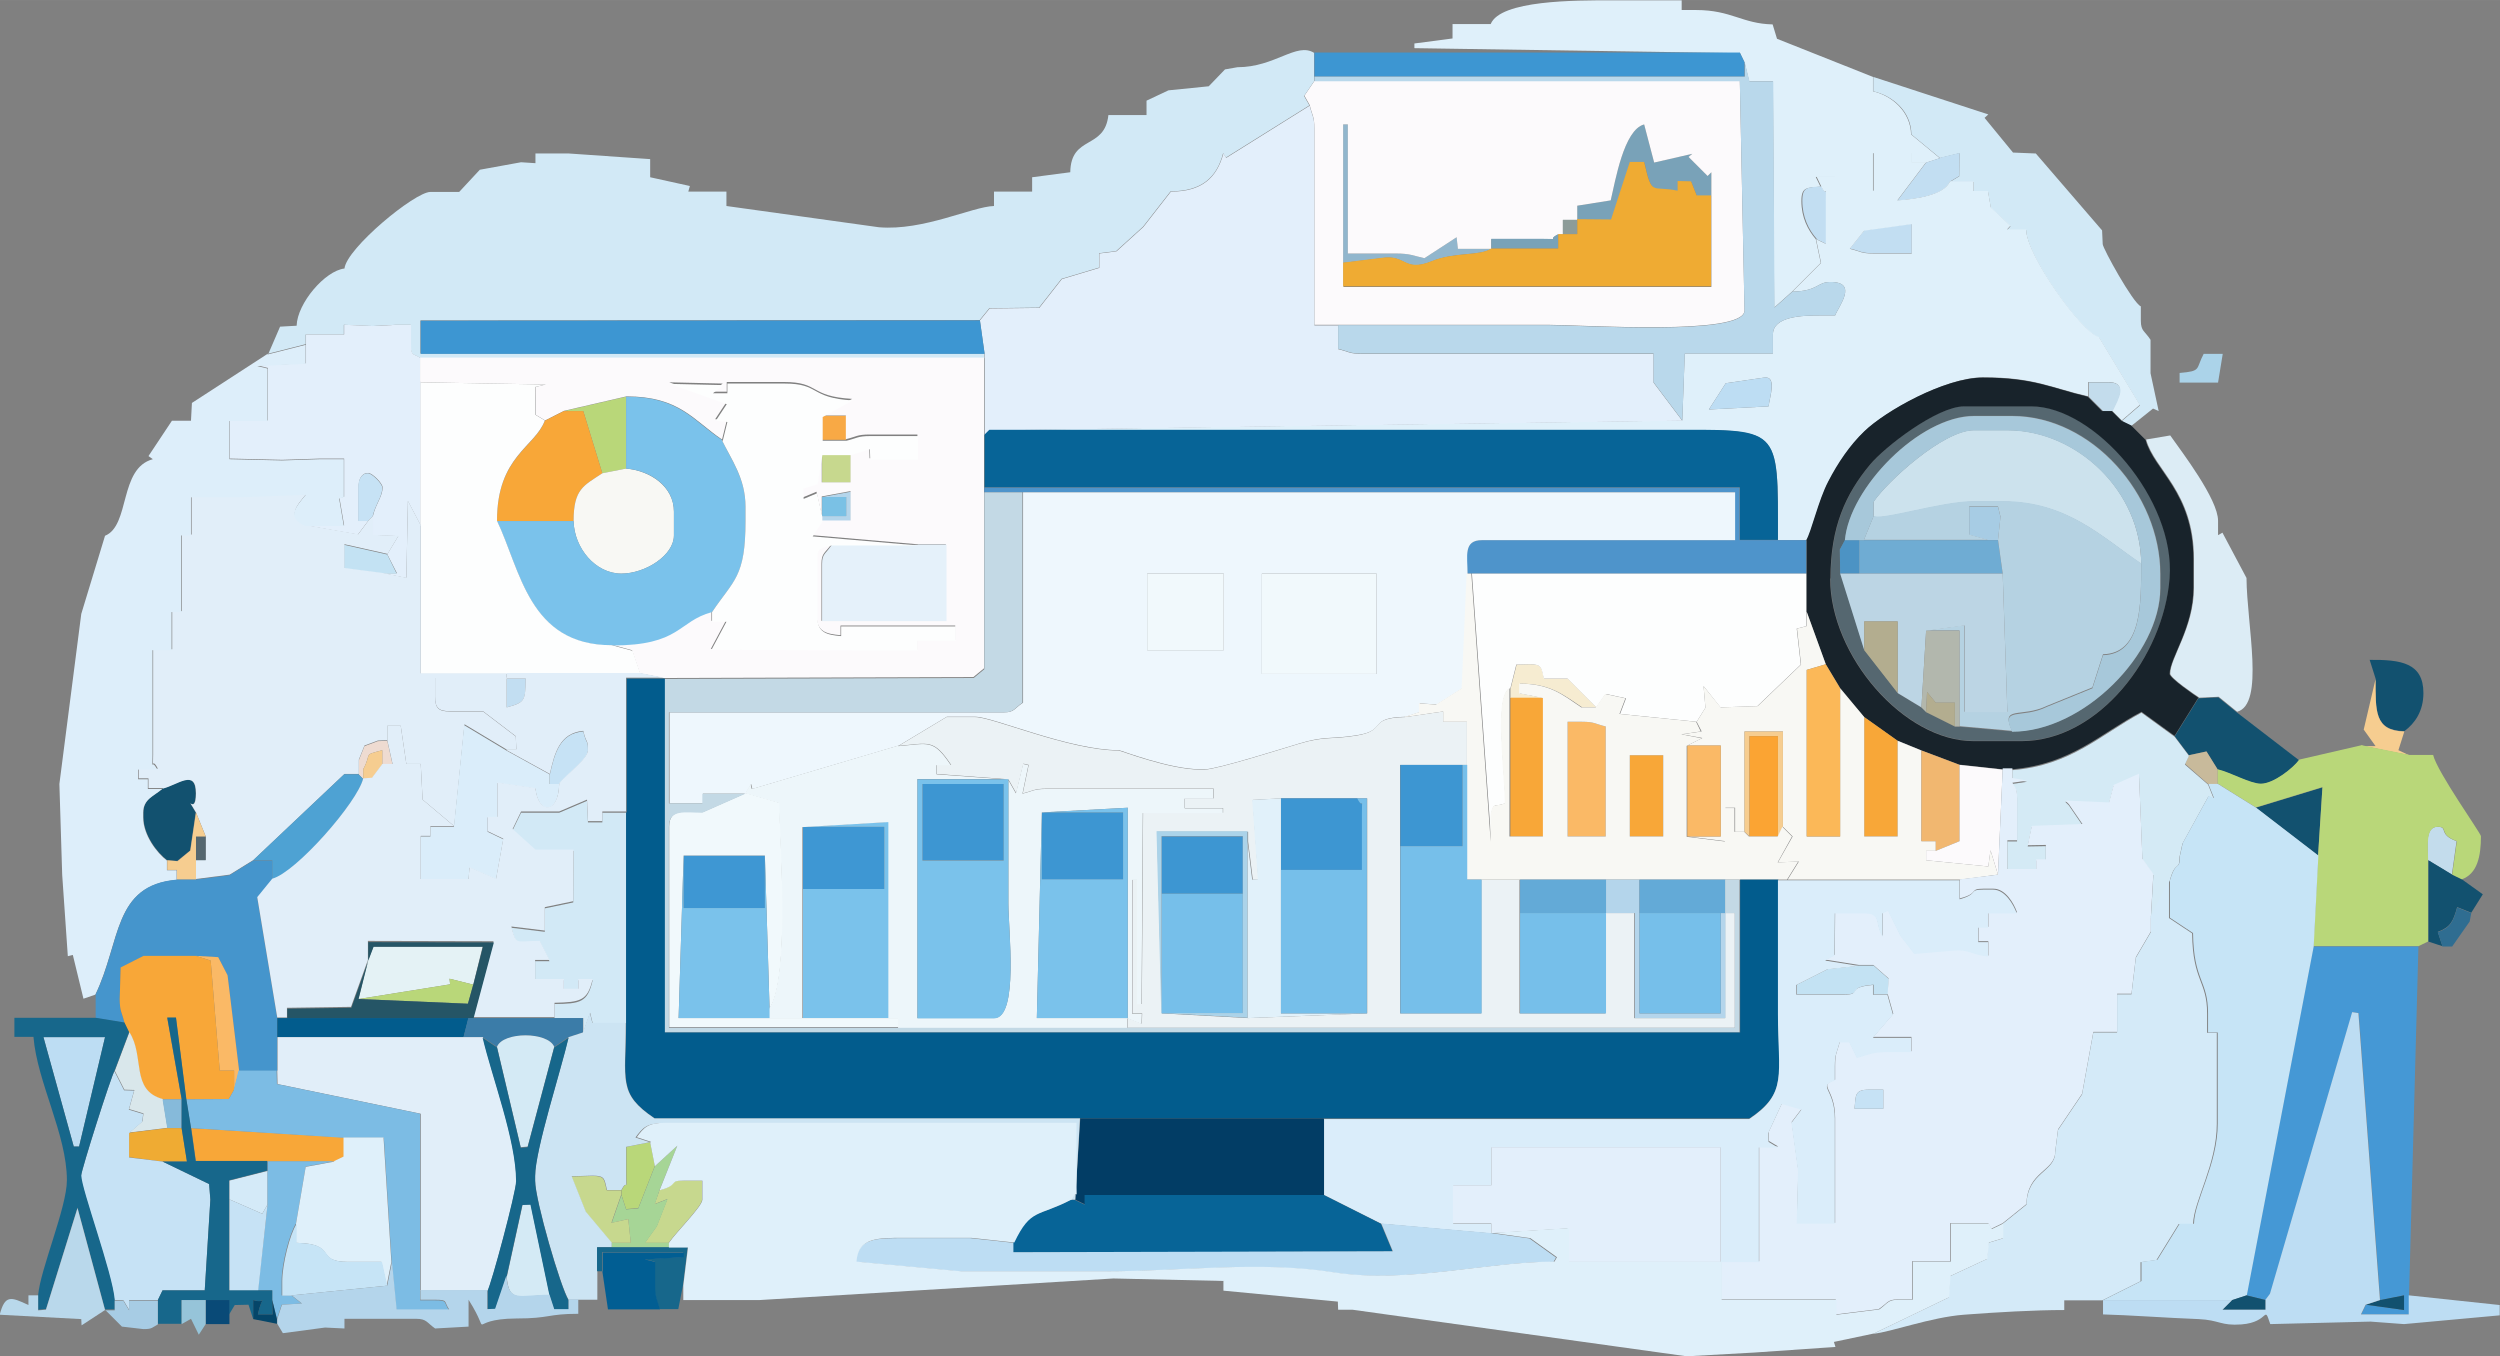 <?xml version="1.0" encoding="UTF-8"?>
<!DOCTYPE svg PUBLIC "-//W3C//DTD SVG 1.1//EN" "http://www.w3.org/Graphics/SVG/1.1/DTD/svg11.dtd">
<!-- Creator: CorelDRAW -->
<svg xmlns="http://www.w3.org/2000/svg" xml:space="preserve" width="47.662mm" height="25.858mm" style="shape-rendering:geometricPrecision; text-rendering:geometricPrecision; image-rendering:optimizeQuality; fill-rule:evenodd; clip-rule:evenodd"
viewBox="0 0 7.998 4.339"
 xmlns:xlink="http://www.w3.org/1999/xlink">
 <rect x="0" y="0" width="7.998" height="4.339" fill="#808080" stroke="none"/>
 <defs>
  <style type="text/css">
   <![CDATA[
    .fil79 {fill:#015E93}
    .fil72 {fill:#023D65}
    .fil66 {fill:#025C8D}
    .fil81 {fill:#054669}
    .fil18 {fill:#076497}
    .fil80 {fill:#094A77}
    .fil38 {fill:#12516F}
    .fil75 {fill:#17678B}
    .fil45 {fill:#18232B}
    .fil65 {fill:#255566}
    .fil61 {fill:#2F6D91}
    .fil67 {fill:#3B7CA8}
    .fil1 {fill:#3D96D2}
    .fil56 {fill:#3E97D3}
    .fil62 {fill:#4595CC}
    .fil76 {fill:#4598D5}
    .fil26 {fill:#4C93C4}
    .fil25 {fill:#4E94CB}
    .fil55 {fill:#4EA2D3}
    .fil15 {fill:#556770}
    .fil59 {fill:#63AAD7}
    .fil29 {fill:#6FACD3}
    .fil58 {fill:#76BFEA}
    .fil5 {fill:#79A2B8}
    .fil22 {fill:#7AC1E5}
    .fil33 {fill:#7AC2EB}
    .fil73 {fill:#7CBCE4}
    .fil71 {fill:#86BADA}
    .fil7 {fill:#8D9C99}
    .fil3 {fill:#91B6CD}
    .fil82 {fill:#96C4D9}
    .fil74 {fill:#A6D596}
    .fil42 {fill:#A7C8DA}
    .fil24 {fill:#A7CCE4}
    .fil11 {fill:#ABD3E9}
    .fil41 {fill:#B2B7AD}
    .fil37 {fill:#B3AD8F}
    .fil20 {fill:#B4D5EB}
    .fil30 {fill:#B5D2E2}
    .fil16 {fill:#B9D779}
    .fil10 {fill:#B9D8EB}
    .fil36 {fill:#BCD5E4}
    .fil12 {fill:#BDDDF3}
    .fil4 {fill:#C2DEF2}
    .fil68 {fill:#C3D9E5}
    .fil13 {fill:#C3DCEC}
    .fil28 {fill:#C3E2F3}
    .fil19 {fill:#C6E2F5}
    .fil78 {fill:#C6E4F6}
    .fil17 {fill:#C7D88E}
    .fil47 {fill:#C8BA9B}
    .fil21 {fill:#CCE2ED}
    .fil77 {fill:#CCE4F3}
    .fil2 {fill:#D2E9F6}
    .fil49 {fill:#D4EAF5}
    .fil69 {fill:#D4EAF8}
    .fil70 {fill:#D9E7EB}
    .fil54 {fill:#DAEDFA}
    .fil31 {fill:#DCECF5}
    .fil60 {fill:#DDEEFA}
    .fil0 {fill:#DFF0FA}
    .fil53 {fill:#E1EEF9}
    .fil57 {fill:#E1F1FA}
    .fil9 {fill:#E3EFFB}
    .fil63 {fill:#E4F2F5}
    .fil32 {fill:#E5F1FA}
    .fil44 {fill:#EBF2F5}
    .fil64 {fill:#EDF6FA}
    .fil46 {fill:#EEDBD1}
    .fil39 {fill:#EEF7FD}
    .fil8 {fill:#EFAB33}
    .fil50 {fill:#F1B770}
    .fil35 {fill:#F1F9FC}
    .fil43 {fill:#F6CD90}
    .fil40 {fill:#F6ECD1}
    .fil23 {fill:#F8A738}
    .fil14 {fill:#F8A945}
    .fil27 {fill:#F8F8F4}
    .fil48 {fill:#FAB966}
    .fil51 {fill:#FBA433}
    .fil52 {fill:#FBB858}
    .fil6 {fill:#FCFAFC}
    .fil34 {fill:#FDFEFE}
   ]]>
  </style>
 </defs>
 <g id="Layer_x0020_1">
  <g id="_146942576">
   <path id="_146955176" class="fil0" d="M5.566 0.168l0.015 0.031 0.015 0.061 0.076 0 0.004 0.724 0.057 -0.051 0.092 -0.092 -0.016 -0.076c-0.025,-0.029 -0.046,-0.069 -0.046,-0.122 0,-0.046 0.018,-0.042 0.061,-0.046l-0.015 -0.031 0.061 0 0 0.046 0.122 0 0 -0.122 0.122 0 0 0.031 0.046 0 0.046 -0.015 -0.092 -0.076c-0.002,-0.074 -0.062,-0.124 -0.122,-0.138l0 -0.046 -0.307 -0.122 -0.014 -0.046c-0.097,-0.002 -0.132,-0.046 -0.245,-0.046l-0.046 0 0 -0.031 -0.229 0c-0.109,0 -0.351,-0.001 -0.382,0.076l-0.122 0 -5.03387e-005 0.046 -0.122 0.016 0 0.015 1.04 0.016z"/>
   <polygon id="_146953688" class="fil1" points="4.205,0.245 5.566,0.245 5.581,0.245 5.581,0.199 5.566,0.168 4.205,0.168 "/>
   <path id="_146954432" class="fil2" d="M6.208 0.505l0.061 -0.015 -0.001 0.074 -0.03 0.018 0.076 0 0 0.031 0.046 0 0.009 0.052 0.063 0.059 -0.011 0.012 0.061 0c0.002,0.085 0.178,0.329 0.233,0.344l0.131 0.217 -0.058 0.05 0.031 0.015 0.069 -0.055 0.018 0.008 -0.026 -0.121 0 -0.107c-0.018,-0.028 -0.031,-0.027 -0.031,-0.061l0 -0.046c-0.025,-0.01 -0.122,-0.186 -0.122,-0.199l-0.002 -0.044 -0.212 -0.246 -0.073 -0.003 -0.091 -0.111 0.012 -0.011 -0.368 -0.12 0 0.046c0.061,0.014 0.121,0.063 0.122,0.138l0.092 0.076z"/>
   <path id="_146954408" class="fil3" d="M4.297 0.841l0.122 -0.015c0.08,-0.014 0.07,0.047 0.162,0.01 0.075,-0.031 0.151,-0.016 0.19,-0.04l-0.107 0 -0.004 -0.037 -0.103 0.067c-0.036,-0.008 -0.045,-0.015 -0.092,-0.015l-0.153 0 0 -0.413 -0.015 0 0 0.443z"/>
   <path id="_146954168" class="fil4" d="M6.208 0.505l-0.046 0.015 -0.092 0.122c0.055,-0.005 0.15,-0.016 0.168,-0.061l0.03 -0.018 0.001 -0.074 -0.061 0.015z"/>
   <path id="_146954024" class="fil5" d="M5.046 0.703l0.109 0.001 0.06 -0.184 0.046 0c0.026,0.113 0.023,0.074 0.107,0.092l0 -0.031 0.043 0.001 0.018 0.045 0.046 0 0 -0.076 -0.012 0.012 -0.061 -0.061 0.012 -0.01 -0.122 0.028 -0.032 -0.122c-0.065,0.017 -0.092,0.18 -0.107,0.243l-0.107 0.017 0 0.046z"/>
   <path id="_146954000" class="fil6" d="M4.297 0.841l0 -0.443 0.015 0 0 0.413 0.153 0c0.047,0 0.056,0.007 0.092,0.015l0.103 -0.067 0.004 0.037 0.107 0 0 -0.031 0.168 0c0.058,0 0.006,0.005 0.046,-0.015l0.015 0 0 -0.046 0.046 0 0 -0.046 0.107 -0.017c0.015,-0.063 0.042,-0.226 0.107,-0.243l0.032 0.122 0.122 -0.028 -0.012 0.01 0.061 0.061 0.012 -0.012 0 0.076 0 0.291 -1.177 0 0 -0.076zm-0.107 -0.505c0.008,0.034 0.015,0.035 0.015,0.076l0 0.627 0.076 0c0.224,0 0.449,0 0.673,0 0.106,0 0.627,0.036 0.627,-0.046l-0.015 -0.734 -1.361 0 -0.032 0.047 0.017 0.03z"/>
   <path id="_146953976" class="fil4" d="M5.811 0.765l0.031 0.015 0 -0.138c0,-0.058 0.005,-0.006 -0.015,-0.046 -0.043,0.004 -0.061,-0 -0.061,0.046 0,0.053 0.021,0.094 0.046,0.122z"/>
   <polygon id="_146953760" class="fil7" points="5,0.749 5.046,0.749 5.046,0.703 5,0.703 "/>
   <path id="_146953952" class="fil4" d="M5.964 0.737l-0.046 0.058c0.034,0.008 0.035,0.015 0.076,0.015l0.122 0 -0 -0.095 -0.152 0.021z"/>
   <path id="_146954048" class="fil5" d="M4.771 0.795l0.214 0 0 -0.046c-0.04,0.02 0.013,0.015 -0.046,0.015l-0.168 0 0 0.031z"/>
   <path id="_146953832" class="fil8" d="M5.046 0.703l0 0.046 -0.046 0 -0.015 0 0 0.046 -0.214 0c-0.039,0.025 -0.115,0.01 -0.19,0.04 -0.091,0.037 -0.081,-0.023 -0.162,-0.01l-0.122 0.015 0 0.076 1.177 0 0 -0.291 -0.046 0 -0.018 -0.045 -0.043 -0.001 0 0.031c-0.084,-0.018 -0.081,0.021 -0.107,-0.092l-0.046 0 -0.06 0.184 -0.109 -0.001z"/>
   <path id="_146953568" class="fil0" d="M5.658 1.3l-0.191 0.01 0.054 -0.084 0.122 -0.018c0.043,-0.007 0.019,0.061 0.015,0.092zm0.458 -0.584l0 0.095 -0.122 0c-0.041,0 -0.042,-0.007 -0.076,-0.015l0.046 -0.058 0.152 -0.021zm-0.29 -0.12c0.02,0.04 0.015,-0.013 0.015,0.046l0 0.138 -0.031 -0.015 0.016 0.076 -0.092 0.092c0.084,-0.002 0.078,-0.031 0.122,-0.031 0.09,0 0.026,0.078 0.015,0.107l-0.046 0c-0.06,0 -0.153,0.003 -0.153,0.061l0 0.061 -0.282 -0 -0.008 0.214 -2.217 0.031c0.479,0 0.958,0 1.437,0 0.24,0 0.479,0 0.719,0 0.379,0 0.367,-0.02 0.367,0.352l0.092 0c0.017,-0.027 0.039,-0.128 0.071,-0.189 0.032,-0.06 0.07,-0.116 0.115,-0.16 0.067,-0.064 0.257,-0.172 0.379,-0.172 0.164,0 0.218,0.034 0.336,0.061l0 -0.046 0.061 0c0.067,0 0.034,0.052 0.015,0.092l0.031 0.031 0.058 -0.05 -0.131 -0.217c-0.055,-0.015 -0.231,-0.26 -0.233,-0.344l-0.061 0 0.011 -0.012 -0.063 -0.059 -0.009 -0.052 -0.046 0 0 -0.031 -0.076 0c-0.018,0.045 -0.113,0.057 -0.168,0.061l0.092 -0.122 -0.046 0 0 -0.031 -0.122 0 0 0.122 -0.122 0 0 -0.046 -0.061 0 0.015 0.031z"/>
   <path id="_146953520" class="fil2" d="M0.856 1.132l0.122 -0.031 0 -0.031 0.122 0 0 -0.031 0.092 0.004 0.076 -0.004 0.046 0 0 0.061c0,0.043 0.007,0.028 0.031,0.046l1.804 0 0 -0.015 -1.804 0 -1.67796e-005 -0.106 1.789 -0.001 0.031 -0.038 0.159 -0.002 0.072 -0.092 0.12 -0.036 0 -0.046 0.055 -0.007 0.086 -0.078 0.088 -0.113c0.1,0 0.148,-0.045 0.168,-0.122l0.009 0.014 0.267 -0.167 -0.017 -0.03 0.032 -0.047 0 -0.015 0 -0.076c-0.056,-0.035 -0.125,0.046 -0.245,0.046l-0.04 0.007 -0.052 0.054 -0.129 0.013 -0.07 0.033 0 0.046 -0.122 0c-0.012,0.112 -0.12,0.063 -0.122,0.183l-0.122 0.016 0 0.046 -0.122 0 0 0.046c-0.07,0.002 -0.225,0.08 -0.368,0.068l-0.488 -0.068 0 -0.046 -0.122 0 0.005 -0.018 -0.127 -0.028 -0 -0.058 -0.26 -0.018 -0.107 0 0 0.031 -0.046 -0.003 -0.132 0.024 -0.066 0.071 -0.092 0c-0.05,0 -0.268,0.18 -0.275,0.245 -0.062,0.007 -0.151,0.111 -0.153,0.183l-0.053 0.003 -0.038 0.088z"/>
   <path id="_146953064" class="fil9" d="M3.135 1.025l0.015 0.107 0 0.015 0 0.245 0.015 -0.015 2.217 -0.031 -0.092 -0.122 0 -0.092 -0.933 0c-0.041,0 -0.042,-0.007 -0.076,-0.015l0 -0.076 -0.076 0 0 -0.627c0,-0.041 -0.007,-0.042 -0.015,-0.076l-0.267 0.167 -0.009 -0.014c-0.021,0.077 -0.068,0.122 -0.168,0.122l-0.088 0.113 -0.086 0.078 -0.055 0.007 0 0.046 -0.12 0.036 -0.072 0.092 -0.159 0.002 -0.031 0.038z"/>
   <polygon id="_146953352" class="fil1" points="3.15,1.132 3.135,1.025 1.346,1.026 1.346,1.132 "/>
   <path id="_146953304" class="fil10" d="M4.205 0.245l0 0.015 1.361 0 0.015 0.734c0,0.082 -0.521,0.046 -0.627,0.046 -0.224,0 -0.449,0 -0.673,0l0 0.076c0.034,0.008 0.035,0.015 0.076,0.015l0.933 0 0 0.092 0.092 0.122 0.008 -0.214 0.282 0 0 -0.061c0,-0.058 0.093,-0.061 0.153,-0.061l0.046 0c0.011,-0.029 0.075,-0.107 -0.015,-0.107 -0.044,0 -0.038,0.029 -0.122,0.031l-0.057 0.051 -0.004 -0.724 -0.076 0 -0.015 -0.061 0 0.046 -0.015 0 -1.361 0z"/>
   <path id="_146953256" class="fil11" d="M6.973 1.193l0 0.031 0.123 0 0.015 -0.092 -0.061 0c-0.026,0.049 -0.006,0.055 -0.076,0.061z"/>
   <path id="_146953424" class="fil12" d="M5.658 1.3c0.004,-0.031 0.027,-0.099 -0.015,-0.092l-0.122 0.018 -0.054 0.084 0.191 -0.01z"/>
   <path id="_146953496" class="fil13" d="M6.682 1.269l0.046 0.046 0.031 0c0.019,-0.039 0.051,-0.092 -0.015,-0.092l-0.061 0 0 0.046z"/>
   <polygon id="_146953232" class="fil14" points="2.707,1.407 2.707,1.33 2.63,1.33 2.63,1.407 "/>
   <path id="_146953208" class="fil15" d="M5.887 1.835l-0.001 -0.077 0.017 -0.03c0.014,-0.168 0.239,-0.398 0.413,-0.398l0.122 0c0.255,0 0.474,0.251 0.474,0.505l0 0.046c0,0.209 -0.245,0.459 -0.474,0.459l-0.168 -0.015 -0.015 0 -0.092 -0.046 -0.015 -0.015 -0.076 -0.046 -0.107 -0.138 -0.076 -0.245zm-0.031 0.015c0,0.246 0.235,0.52 0.459,0.52l0.153 0c0.246,0 0.454,-0.271 0.474,-0.522 0.019,-0.25 -0.24,-0.549 -0.443,-0.549l-0.214 0c-0.088,0 -0.255,0.13 -0.302,0.187 -0.077,0.093 -0.126,0.199 -0.126,0.363z"/>
   <polygon id="_146952872" class="fil16" points="1.804,1.315 1.866,1.315 1.927,1.514 2.003,1.499 2.003,1.269 "/>
   <path id="_146952176" class="fil9" d="M0.979 1.101l0 0.061 -0.155 0.007 0.033 0.008 0 0.168 -0.122 0 0 0.122 0.168 0.004 0.122 -0.004 0.076 0 0 0.122 -0.015 0.004 0.015 0.088 -0.122 0 0.166 0.029 0.033 -0.044 -0.031 0 0 -0.107c0,-0.025 0.009,-0.046 0.031,-0.046 0.013,0 0.046,0.033 0.046,0.046 0,0.03 -0.021,0.05 -0.031,0.092l0 0.061 0.081 0.003 -0.035 0.058 0.031 0.061 -0.046 0 0.076 0.015 0.005 -0.246 0.041 0.078 0 -0.459 0 -0.076c-0.024,-0.018 -0.031,-0.003 -0.031,-0.046l0 -0.061 -0.046 0 -0.076 0.004 -0.092 -0.004 0 0.031 -0.122 0 0 0.031z"/>
   <polygon id="_146952560" class="fil17" points="2.722,1.453 2.63,1.453 2.63,1.544 2.722,1.544 "/>
   <path id="_146952896" class="fil18" d="M3.15 1.391l0 0.168 2.416 0 0 0.168 0.122 0c0,-0.372 0.012,-0.352 -0.367,-0.352 -0.24,0 -0.479,0 -0.719,0 -0.479,0 -0.958,0 -1.437,0l-0.015 0.015z"/>
   <path id="_146952536" class="fil19" d="M1.177 1.667l0.015 -0.015c0.01,-0.042 0.031,-0.062 0.031,-0.092 0,-0.013 -0.033,-0.046 -0.046,-0.046 -0.021,0 -0.031,0.021 -0.031,0.046l0 0.107 0.031 0z"/>
   <polygon id="_146952224" class="fil20" points="2.63,1.651 2.63,1.667 2.722,1.667 2.722,1.573 2.63,1.59 2.707,1.59 2.707,1.651 "/>
   <path id="_146952632" class="fil6" d="M1.346 1.223l0.4 0.007 -0.033 0.008 0.001 0.089 0.03 0.018 0.061 -0.031 0.199 -0.046c0.17,0 0.214,0.076 0.306,0.138l0.015 -0.061 -0.037 -0.004 0.035 -0.053 -0.182 -0.065 0.171 0.004 -0.033 0.026 0.046 0 0 -0.031 0.183 0c0.116,0 0.079,0.046 0.218,0.054l-0.096 0.053 0.076 0 0 0.076c0.034,-0.008 0.035,-0.015 0.076,-0.015l0.153 0 0 0.076 -0.153 0 -0.001 -0.034 -0.06 0.019 0 0.092 -0.092 0 0 -0.092 -0.015 0.093 -0.046 0.014 0.001 0.033 0.043 -0.018 0.017 0.076 0 -0.061 0.092 -0.017 0 0.094 -0.092 0 -0.031 0.047 0.336 0.029 0.092 0 0 0.245 -0.398 0 0 -0.183c0,-0.034 0.012,-0.034 0.031,-0.061 -0.034,0.009 -0.046,0.004 -0.046,0.046l0 0.183c0,0.05 0.031,0.057 0.076,0.061l0 -0.031 0.367 0 0 0.046 -0.122 0 0 0.031 -0.66 -0.002 0.048 -0.09 -0.046 0 0 -0.031c-0.111,0.03 -0.099,0.107 -0.321,0.107l0.067 0.018 0.025 0.074 0.076 0.015 0.991 -0.003 0.034 -0.028 0 -0.566 0 -0.015 0 -0.168 0 -0.245 -1.804 0 0 0.076z"/>
   <path id="_146952440" class="fil21" d="M5.994 1.651c0.016,0.019 0.215,-0.046 0.321,-0.046l0.092 0c0.207,0 0.319,0.115 0.443,0.199 0,-0.232 -0.204,-0.428 -0.428,-0.428l-0.107 0c-0.098,0 -0.278,0.165 -0.321,0.229l0 0.046z"/>
   <polygon id="_146952752" class="fil22" points="2.63,1.651 2.707,1.651 2.707,1.59 2.63,1.59 "/>
   <path id="_146952488" class="fil23" d="M1.743 1.346c-0.031,0.085 -0.153,0.114 -0.153,0.321l0.245 0c0,-0.103 0.032,-0.113 0.092,-0.153l-0.061 -0.199 -0.062 0 -0.061 0.031z"/>
   <polygon id="_146952464" class="fil24" points="6.361,1.728 6.392,1.728 6.4,1.654 6.392,1.621 6.3,1.621 6.3,1.711 "/>
   <path id="_146951480" class="fil25" d="M3.272 1.575l2.278 0 0 0.153 -0.81 0c-0.059,0 -0.046,0.051 -0.046,0.107l0.015 0 1.07 0 0 -0.107 -0.092 0 -0.122 0 0 -0.168 -2.416 0 0 0.015 0.122 0z"/>
   <polygon id="_146952104" class="fil26" points="5.887,1.835 5.948,1.835 5.948,1.728 5.902,1.728 5.886,1.758 "/>
   <path id="_146951768" class="fil27" d="M1.927 1.514c-0.06,0.04 -0.092,0.05 -0.092,0.153 0.002,0.086 0.069,0.168 0.153,0.168 0.076,0 0.168,-0.058 0.168,-0.122l0 -0.076c0,-0.081 -0.076,-0.131 -0.153,-0.138l-0.076 0.015z"/>
   <polygon id="_146951456" class="fil28" points="1.223,1.835 1.269,1.835 1.239,1.774 1.101,1.743 1.101,1.819 "/>
   <polygon id="_146952056" class="fil29" points="5.948,1.835 6.407,1.835 6.392,1.728 6.361,1.728 5.964,1.728 5.948,1.728 "/>
   <path id="_146951624" class="fil30" d="M5.994 1.651l-0.031 0.076 0.398 0 -0.061 -0.017 -0 -0.09 0.092 0 0.008 0.033 -0.008 0.074 0.015 0.107 0.015 0.443 -0.138 0 -8.38978e-005 -0.277 -0.122 0.017 0.107 0 0 0.306 0.168 0.015c-0.038,-0.083 0.029,-0.04 0.112,-0.08l0.145 -0.059 0.034 -0.106c0.125,-0.003 0.122,-0.163 0.122,-0.291 -0.124,-0.083 -0.236,-0.199 -0.443,-0.199l-0.092 0c-0.106,0 -0.305,0.065 -0.321,0.046z"/>
   <path id="_146951408" class="fil31" d="M7.034 2.232l0.064 -0.003 0.059 0.048c0.089,-0.024 0.031,-0.277 0.03,-0.428l-0.077 -0.145 -0.014 0.008 0 -0.046c0,-0.069 -0.115,-0.219 -0.153,-0.273l-0.077 0.013c0.026,0.097 0.153,0.167 0.153,0.382l0 0.092c0,0.128 -0.076,0.224 -0.076,0.275 0,0.014 0.078,0.067 0.092,0.076z"/>
   <path id="_146952008" class="fil32" d="M2.936 1.743l-0.275 0c-0.018,0.028 -0.031,0.027 -0.031,0.061l0 0.183 0.398 0 0 -0.245 -0.092 0z"/>
   <path id="_146952080" class="fil33" d="M2.003 1.499c0.077,0.006 0.153,0.056 0.153,0.138l0 0.076c0,0.064 -0.092,0.122 -0.168,0.122 -0.083,0 -0.151,-0.082 -0.153,-0.168l-0.245 0c0.076,0.159 0.102,0.398 0.367,0.398 0.222,0 0.21,-0.077 0.321,-0.107 0.069,-0.103 0.107,-0.11 0.107,-0.291l0 -0.046c0,-0.091 -0.046,-0.15 -0.076,-0.214 -0.092,-0.061 -0.135,-0.138 -0.306,-0.138l0 0.229z"/>
   <path id="_146951960" class="fil34" d="M2.309 1.407c0.031,0.064 0.076,0.123 0.076,0.214l0 0.046c0,0.18 -0.038,0.188 -0.107,0.291l0 0.031 0.046 0 -0.048 0.09 0.66 0.002 0 -0.031 0.122 0 0 -0.046 -0.367 0 0 0.031c-0.046,-0.004 -0.076,-0.011 -0.076,-0.061l0 -0.183c0,-0.042 0.012,-0.037 0.046,-0.046l0.275 0 -0.336 -0.029 0.031 -0.047 0 -0.015 -0.017 -0.076 -0.043 0.018 -0.001 -0.033 0.046 -0.014 0.015 -0.093 0.092 0 0.06 -0.019 0.001 0.034 0.153 0 0 -0.076 -0.153 0c-0.041,0 -0.042,0.007 -0.076,0.015l-0.076 0 0 -0.076 0.096 -0.053c-0.139,-0.008 -0.103,-0.054 -0.218,-0.054l-0.183 0 0 0.031 -0.046 0 0.033 -0.026 -0.171 -0.004 0.182 0.065 -0.035 0.053 0.037 0.004 -0.015 0.061z"/>
   <polygon id="_146951840" class="fil35" points="3.67,2.08 3.915,2.08 3.915,1.835 3.67,1.835 "/>
   <polygon id="_146950736" class="fil36" points="5.964,2.08 5.964,1.988 6.071,1.988 6.071,2.217 6.147,2.263 6.162,2.018 6.285,2.001 6.285,2.278 6.422,2.278 6.407,1.835 5.948,1.835 5.887,1.835 "/>
   <polygon id="_146951072" class="fil37" points="5.964,2.08 6.071,2.217 6.071,1.988 5.964,1.988 "/>
   <path id="_146951240" class="fil34" d="M1.346 1.682l0 0.474 0.275 0 0.428 0 -0.025 -0.074 -0.067 -0.018c-0.265,0 -0.291,-0.239 -0.367,-0.398 0,-0.207 0.122,-0.236 0.153,-0.321l-0.03 -0.018 -0.001 -0.089 0.033 -0.008 -0.4 -0.007 0 0.459z"/>
   <polygon id="_146951144" class="fil35" points="4.037,2.156 4.404,2.156 4.404,1.835 4.037,1.835 "/>
   <path id="_146950856" class="fil38" d="M7.6 2.171c0,0.103 -0.004,0.166 0.092,0.168 0.034,-0.025 0.061,-0.064 0.061,-0.122 0,-0.097 -0.073,-0.107 -0.172,-0.106l0.019 0.06z"/>
   <path id="_146951312" class="fil39" d="M4.037 1.835l0.367 0 0 0.321 -0.367 0 0 -0.321zm-0.367 0l0.245 0 0 0.245 -0.245 0 0 -0.245zm-1.284 0.703l0.017 -0.03 0.004 0.016 0.469 -0.139 0.153 -0.092 0.092 0c0.055,0 0.301,0.107 0.459,0.107 0.005,0 0.162,0.061 0.26,0.061l0.015 0c0.038,0 0.25,-0.067 0.3,-0.082 0.085,-0.026 0.101,-0.013 0.187,-0.027 0.099,-0.016 0.031,-0.056 0.155,-0.059l0.046 -0.015 -0.001 -0.028 0.055 0.004 0.082 -0.052 0.016 -0.367c0,-0.056 -0.014,-0.107 0.046,-0.107l0.81 0 0 -0.153 -2.278 0 0 0.673c-0.028,0.018 -0.027,0.031 -0.061,0.031l-1.07 0 0 0.291 0.107 0 0 -0.031 0.138 0z"/>
   <path id="_146950616" class="fil40" d="M4.832 2.202l0 0.031 0.107 0 -0.076 -0.015 0 -0.031c0.098,0 0.138,0.036 0.199,0.076l0.046 0 -0.092 -0.092 -0.076 0c-0.009,-0.034 -0.004,-0.046 -0.046,-0.046l-0.042 0.001 -0.019 0.076z"/>
   <polygon id="_146951360" class="fil41" points="6.147,2.263 6.162,2.278 6.165,2.214 6.193,2.248 6.254,2.248 6.254,2.324 6.269,2.324 6.269,2.018 6.162,2.018 "/>
   <path id="_146951264" class="fil42" d="M5.902 1.728l0.046 0 0.015 0 0.031 -0.076 0 -0.046c0.043,-0.065 0.223,-0.229 0.321,-0.229l0.107 0c0.224,0 0.428,0.197 0.428,0.428 0,0.128 0.002,0.288 -0.122,0.291l-0.034 0.106 -0.145 0.059c-0.082,0.041 -0.15,-0.003 -0.112,0.08 0.229,0 0.474,-0.25 0.474,-0.459l0 -0.046c0,-0.254 -0.219,-0.505 -0.474,-0.505l-0.122 0c-0.174,0 -0.399,0.23 -0.413,0.398z"/>
   <path id="_146950976" class="fil4" d="M1.621 2.171l0 0.092c0.059,-0.016 0.06,-0.021 0.061,-0.092l-0.061 0z"/>
   <path id="_146949848" class="fil34" d="M4.832 2.202l0.019 -0.076 0.042 -0.001c0.042,0 0.037,0.012 0.046,0.046l0.076 0 0.092 0.092 0.03 -0.043 0.065 0.014 -0.019 0.05 0.245 0.025 0.028 -0.045 -0.006 -0.069 0.054 0.068 0.118 -0.004 0.139 -0.133 -0.013 -0.115 0.031 -0.008 0 -0.046 0 -0.122 -1.07 0 0.062 0.858 -0.001 -0.078c0.005,-0.056 0.017,-0.03 0.046,-0.046 0,-0.095 -0.036,-0.346 0.015,-0.367z"/>
   <polygon id="_146950544" class="fil37" points="6.162,2.278 6.254,2.324 6.254,2.248 6.193,2.248 6.165,2.214 "/>
   <path id="_146950184" class="fil43" d="M7.554 2.385l0.153 0.031 -0.034 -0.016 0.019 -0.06c-0.096,-0.002 -0.092,-0.065 -0.092,-0.168l-0.038 0.162 0.038 0.053 -0.046 0z"/>
   <path id="_146950064" class="fil44" d="M4.098 2.554l0.245 0 0.031 0 0 0.688 -0.382 0.015 -0.275 -0.015 -0.015 -0.581 0.291 0 0 0.031 0.015 0.122 0.018 -0 -0.018 -0.255 0.092 -0.005zm0.398 -0.26c-0.124,0.003 -0.056,0.042 -0.155,0.059 -0.086,0.014 -0.102,0.001 -0.187,0.027 -0.05,0.015 -0.262,0.082 -0.3,0.082l-0.015 0c-0.098,0 -0.255,-0.061 -0.26,-0.061 -0.158,0 -0.403,-0.107 -0.459,-0.107l-0.092 0 -0.153 0.092c0.097,-0.008 0.111,-0.024 0.168,0.061l-0.046 0 1.67796e-005 0.029 0.229 0.017 0.025 0.044 0.023 -0.094 0.017 0.004 -0.019 0.091c0.034,-0.008 0.035,-0.015 0.076,-0.015l0.535 0 0 0.031 -0.092 0 0 0.031 0.122 0 0 0.015 -0.256 -0 -0.004 0.612 -0.015 0 0 -0.398 -0.015 0 0 0.428 0.031 0 -0.001 0.033 -0.045 -0.018 0 0.031 1.942 0 0 -0.367 -0.031 0 0 0.336 -0.291 0 0 -0.336 -0.092 0 0 0.321 -0.275 0 0 -0.321 0 -0.107 -0.122 0 0 0.428 -0.26 0 0 -0.535 0 -0.26 0.199 0 0.015 0 0 -0.138 -0.076 0 -0 -0.033 -0.122 0.018z"/>
   <path id="_146950208" class="fil38" d="M6.957 2.355l0.046 0.061 0.056 -0.012 0.036 0.058c0.041,0.01 0.103,0.046 0.138,0.046 0.041,0 0.104,-0.051 0.122,-0.076l-0.199 -0.153 -0.059 -0.048 -0.064 0.003 -0.076 0.122z"/>
   <path id="_146950352" class="fil45" d="M5.856 1.85c0,-0.165 0.049,-0.27 0.126,-0.363 0.047,-0.057 0.215,-0.187 0.302,-0.187l0.214 0c0.203,0 0.462,0.299 0.443,0.549 -0.019,0.251 -0.227,0.522 -0.474,0.522l-0.153 0c-0.224,0 -0.459,-0.274 -0.459,-0.52zm-0.076 -0.122l0 0.107 0 0.122 0.061 0.168 0.046 0.076 0.076 0.092 0.107 0.076 0.076 0.031 0.122 0.046 0.138 0.015 0.031 0c0.189,-0.016 0.283,-0.115 0.414,-0.184l0.106 0.077 0.076 -0.122c-0.014,-0.009 -0.092,-0.063 -0.092,-0.076 0,-0.051 0.076,-0.147 0.076,-0.275l0 -0.092c0,-0.215 -0.127,-0.285 -0.153,-0.382l-0.046 -0.046 -0.031 -0.015 -0.031 -0.031 -0.031 0 -0.046 -0.046c-0.118,-0.028 -0.172,-0.061 -0.336,-0.061 -0.122,0 -0.312,0.107 -0.379,0.172 -0.046,0.044 -0.084,0.1 -0.115,0.16 -0.032,0.061 -0.054,0.161 -0.071,0.189z"/>
   <path id="_146950400" class="fil19" d="M1.758 2.477l0 0.031 0.031 0c0.02,-0.027 0.092,-0.078 0.092,-0.107 0,-0.035 -0.005,-0.018 -0.015,-0.061 -0.076,0.006 -0.092,0.072 -0.107,0.138z"/>
   <path id="_146950496" class="fil46" d="M1.147 2.477l0.015 0.015 0 -0.031c0.029,-0.054 -0.003,-0.044 0.061,-0.061l0 0.046 0.033 -0 -0.017 -0.076 -0.03 0.001 -0.043 0.016 -0.018 0.045 0 0.046z"/>
   <path id="_146949920" class="fil43" d="M1.162 2.492l0.028 -0.002 0.033 -0.044 0 -0.046c-0.064,0.017 -0.032,0.007 -0.061,0.061l0 0.031z"/>
   <polygon id="_146950304" class="fil47" points="7.064,2.508 7.095,2.508 7.095,2.462 7.059,2.404 7.003,2.416 6.991,2.444 "/>
   <polygon id="_146950088" class="fil1" points="4.48,2.707 4.679,2.707 4.679,2.447 4.48,2.447 "/>
   <path id="_146949464" class="fil48" d="M5.015 2.676l0.122 0 0 -0.352c-0.034,-0.008 -0.035,-0.015 -0.076,-0.015l-0.046 0 0 0.367z"/>
   <polygon id="_146949800" class="fil23" points="5.214,2.676 5.321,2.676 5.321,2.416 5.214,2.416 "/>
   <polygon id="_146949776" class="fil23" points="6.071,2.37 5.964,2.294 5.964,2.676 6.071,2.676 "/>
   <path id="_146949152" class="fil49" d="M6.438 2.462l0 0.031 0.047 0.008 -0.047 0.007c0.01,0.019 0.015,0.016 0.015,0.046l0 0.138 -0.031 0 0 0.092 0.092 0 0 -0.031 0.031 0 0 -0.046 -0.058 0.001 0.013 -0.062 0.162 -0.006 -0.043 -0.063 -0.012 -0.012 0.14 0.006 0.015 -0.056 0.081 -0.036 0.011 0.272 0.035 0.049 -0.008 0.138 0.061 -0.122c0.017,-0.065 0.031,-0.027 0.031,-0.076l0.009 -0.041 0.083 -0.151 0.017 0.007 -0.018 -0.045 -0.074 -0.064 0.013 -0.028 -0.046 -0.061 -0.106 -0.077c-0.131,0.07 -0.225,0.169 -0.414,0.184z"/>
   <polygon id="_146949560" class="fil27" points="5.428,2.309 5.444,2.34 5.381,2.349 5.446,2.361 5.398,2.385 5.505,2.385 5.505,2.676 5.398,2.676 5.52,2.691 5.52,2.584 5.551,2.584 5.551,2.661 5.581,2.661 5.581,2.34 5.704,2.34 5.704,2.645 5.735,2.676 5.688,2.759 5.755,2.756 5.719,2.814 6.269,2.814 6.392,2.798 6.368,2.72 6.361,2.772 6.162,2.752 6.162,2.722 6.193,2.722 6.193,2.691 6.147,2.691 6.147,2.447 6.147,2.401 6.071,2.37 6.071,2.676 5.964,2.676 5.964,2.294 5.887,2.202 5.887,2.676 5.78,2.676 5.78,2.143 5.841,2.125 5.78,1.957 5.78,2.003 5.749,2.011 5.762,2.126 5.623,2.259 5.505,2.263 5.45,2.195 5.456,2.264 "/>
   <polygon id="_146949440" class="fil43" points="5.581,2.661 5.597,2.676 5.597,2.355 5.688,2.355 5.688,2.676 5.704,2.645 5.704,2.34 5.581,2.34 "/>
   <polygon id="_146949656" class="fil50" points="6.193,2.722 6.269,2.691 6.269,2.447 6.147,2.401 6.147,2.447 6.147,2.691 6.193,2.691 "/>
   <polygon id="_146949632" class="fil51" points="5.597,2.676 5.688,2.676 5.688,2.355 5.597,2.355 "/>
   <polygon id="_146949488" class="fil23" points="4.939,2.232 4.832,2.232 4.832,2.676 4.939,2.676 "/>
   <polygon id="_146949608" class="fil48" points="5.398,2.676 5.505,2.676 5.505,2.385 5.398,2.385 "/>
   <polygon id="_146949080" class="fil1" points="3.333,2.599 3.333,2.814 3.593,2.814 3.593,2.599 "/>
   <polygon id="_146948504" class="fil52" points="5.887,2.202 5.841,2.125 5.78,2.143 5.78,2.676 5.887,2.676 "/>
   <polygon id="_146948744" class="fil38" points="7.217,2.584 7.416,2.737 7.43,2.519 "/>
   <path id="_146948384" class="fil38" d="M0.52 2.523c-0.027,0.023 -0.061,0.033 -0.061,0.076l0 0.015c0,0.057 0.044,0.114 0.076,0.138l0.032 0.002 0.041 -0.033 0.018 -0.122c-0.039,-0.068 0,0.015 0,-0.061 0,-0.081 -0.059,-0.027 -0.107,-0.015z"/>
   <path id="_146948360" class="fil53" d="M0.52 2.523c0.048,-0.011 0.107,-0.065 0.107,0.015 0,0.076 -0.039,-0.006 0,0.061l0.031 0.076 0 0.076 -0.031 0 0 0.061 0.108 -0.014 0.076 -0.047 0.291 -0.275 0.046 0 0 -0.046 0.018 -0.045 0.043 -0.016 0.03 -0.001 0 -0.046 0.043 0 0.018 0.122 0.046 0 0.006 0.114 0.101 0.085 0.033 -0.326 0.135 0.081 0.031 0 -0.002 -0.042 -0.105 -0.08 -0.107 0c-0.035,0 -0.046,-0.011 -0.046,-0.046l0 -0.061 0.183 0 0.046 0 0 -0.015 -0.275 0 0 -0.474 -0.041 -0.078 -0.005 0.246 -0.076 -0.015 -0.122 -0.016 -5.03387e-005 -0.076 0.138 0.031 0.035 -0.058 -0.081 -0.003 0 -0.061 -0.015 0.015 -0.033 0.044 -0.166 -0.029c-0.066,-0.027 -0.029,-0.064 -0,-0.1l-0.214 0.008 -0.153 0 0 0.122 -0.031 0 0 0.245 -0.031 0 0 0.122 -0.061 0 0 0.336c0,0.058 -0.005,0.006 0.015,0.046l-0.061 0 0 0.031 0.031 0 0 0.031 0.046 0z"/>
   <path id="_146948816" class="fil54" d="M1.453 2.645l-0.076 0 0 0.031 -0.031 0 0 0.138 0.153 0 0.003 -0.038 0.085 0.037 0.023 -0.128 -0.05 -0.024 0 -0.046 0.031 0 0 -0.11 0.122 0.018c0.009,0.084 0.074,0.084 0.076,-0.015l-0.031 0 0 -0.031 -0.138 -0.076 -0.135 -0.081 -0.033 0.326z"/>
   <path id="_146948984" class="fil1" d="M4.098 2.783l0.26 0 0 -0.183c0,-0.058 0.005,-0.006 -0.015,-0.046l-0.245 0 0 0.229z"/>
   <polygon id="_146948312" class="fil1" points="2.951,2.752 3.211,2.752 3.211,2.508 2.951,2.508 "/>
   <path id="_146948936" class="fil13" d="M7.768 2.752l0.076 0.046 0.015 -0.107c-0.061,-0.022 -0.025,-0.046 -0.061,-0.046 -0.041,0 -0.031,0.065 -0.031,0.107z"/>
   <polygon id="_146948672" class="fil15" points="0.627,2.752 0.658,2.752 0.658,2.676 0.627,2.676 "/>
   <polygon id="_146948864" class="fil6" points="6.193,2.722 6.162,2.722 6.162,2.752 6.361,2.772 6.368,2.72 6.392,2.798 6.407,2.462 6.269,2.447 6.269,2.691 "/>
   <path id="_146948240" class="fil55" d="M0.81 2.752l0.061 0 0 0.061c0.075,-0.02 0.273,-0.246 0.291,-0.321l-0.015 -0.015 -0.046 0 -0.291 0.275z"/>
   <path id="_146948168" class="fil27" d="M5.214 2.416l0.107 0 0 0.26 -0.107 0 0 -0.26zm-0.199 -0.107l0.046 0c0.041,0 0.042,0.007 0.076,0.015l0 0.352 -0.122 0 0 -0.367zm-0.52 -0.015l0.122 -0.018 0 0.033 0.076 0 0 0.138 0 0.367 0.046 0 0.122 0 0.275 0 0.107 0 0.275 0 0.046 0 0.122 0 0.031 0 0.036 -0.058 -0.066 0.003 0.046 -0.083 -0.031 -0.031 -0.015 0.031 -0.092 0 -0.015 -0.015 -0.031 0 0 -0.076 -0.031 0 0 0.107 -0.122 -0.015 0 -0.291 0.048 -0.024 -0.065 -0.013 0.062 -0.009 -0.015 -0.031 -0.245 -0.025 0.019 -0.05 -0.065 -0.014 -0.03 0.043 -0.046 0c-0.061,-0.041 -0.1,-0.076 -0.199,-0.076l0 0.031 0.076 0.015 0 0.443 -0.107 0 0 -0.443 0 -0.031c-0.051,0.021 -0.015,0.272 -0.015,0.367 -0.029,0.016 -0.041,-0.01 -0.046,0.046l0.001 0.078 -0.062 -0.858 -0.015 0 -0.016 0.367 -0.082 0.052 -0.055 -0.004 0.001 0.028 -0.046 0.015z"/>
   <polygon id="_146948024" class="fil43" points="0.535,2.752 0.535,2.783 0.566,2.783 0.566,2.814 0.627,2.814 0.627,2.752 0.627,2.676 0.658,2.676 0.627,2.599 0.609,2.721 0.568,2.755 "/>
   <polygon id="_146947976" class="fil56" points="2.569,2.844 2.829,2.844 2.829,2.645 2.569,2.645 "/>
   <polygon id="_146947616" class="fil57" points="3.991,2.691 3.991,3.257 4.373,3.242 4.098,3.242 4.098,2.783 4.098,2.554 4.006,2.559 4.024,2.813 4.006,2.814 "/>
   <polygon id="_146948264" class="fil56" points="2.447,2.737 2.187,2.737 2.187,2.905 2.447,2.905 "/>
   <polygon id="_146947928" class="fil1" points="3.716,2.859 3.976,2.859 3.976,2.676 3.716,2.676 "/>
   <polygon id="_146947856" class="fil58" points="4.48,2.707 4.48,3.242 4.74,3.242 4.74,2.814 4.694,2.814 4.694,2.447 4.679,2.447 4.679,2.707 "/>
   <polygon id="_146947568" class="fil20" points="5.138,2.921 5.23,2.921 5.23,3.257 5.52,3.257 5.52,2.921 5.505,2.921 5.505,3.242 5.245,3.242 5.245,2.921 5.245,2.814 5.138,2.814 "/>
   <polygon id="_146947640" class="fil59" points="4.863,2.921 5.138,2.921 5.138,2.814 4.863,2.814 "/>
   <polygon id="_146947952" class="fil59" points="5.245,2.921 5.505,2.921 5.52,2.921 5.52,2.814 5.245,2.814 "/>
   <path id="_146947304" class="fil60" d="M0.856 1.132l-0.242 0.157 -0.003 0.057 -0.061 0 -0.075 0.113 0.014 0.01c-0.109,0.029 -0.072,0.212 -0.153,0.245l-0.076 0.25 -0.07 0.544 0.009 0.291 0.018 0.26 0.016 -0.004 0.034 0.14 0.038 -0.013c0.082,-0.17 0.056,-0.35 0.26,-0.367l0 -0.031 -0.031 0 0 -0.031c-0.032,-0.024 -0.076,-0.081 -0.076,-0.138l0 -0.015c0,-0.044 0.035,-0.053 0.061,-0.076l-0.046 0 0 -0.031 -0.031 0 0 -0.031 0.061 0c-0.02,-0.04 -0.015,0.013 -0.015,-0.046l0 -0.336 0.061 0 0 -0.122 0.031 0 0 -0.245 0.031 0 0 -0.122 0.153 0 0.214 -0.008c-0.029,0.036 -0.066,0.073 0,0.1l0.122 0 -0.015 -0.088 0.015 -0.004 0 -0.122 -0.076 0 -0.122 0.004 -0.168 -0.004 0 -0.122 0.122 0 0 -0.168 -0.033 -0.008 0.155 -0.007 0 -0.061 -0.122 0.031z"/>
   <path id="_146947136" class="fil2" d="M1.774 3.257l0.092 0 0 0.046 0.022 -0.063 0.008 0.033 0.076 0 0.031 0 0 -0.673 -0.076 0 0 0.031 -0.046 0 -0.003 -0.069 -0.089 0.038 -0.122 0 -0.027 0.056 0.073 0.066 0.122 0 -0.001 0.165 -0.091 0.019 0 0.075 -0.107 -0.013c0.017,0.063 0.011,0.046 0.091,0.046l0.031 0.061 -0.046 0 0 0.061 0.092 0 0 0.031 0.046 0 0 -0.031 0.046 0c-0.016,0.071 -0.039,0.075 -0.122,0.076l0 0.046z"/>
   <path id="_146947112" class="fil38" d="M7.768 3.012l0.046 0.015 -0.015 -0.046c0.04,-0.015 0.049,-0.032 0.062,-0.079l0.045 0.018 0.037 -0.059 -0.067 -0.048 -0.031 -0.015 -0.076 -0.046 0 0.26z"/>
   <path id="_146947040" class="fil16" d="M7.355 2.431c-0.018,0.025 -0.081,0.076 -0.122,0.076 -0.034,0 -0.096,-0.036 -0.138,-0.046l0 0.046 0.122 0.076 0.213 -0.065 -0.014 0.218 -0.015 0.291 0.336 0 0.031 -0.015 0 -0.26c0,-0.042 -0.01,-0.107 0.031,-0.107 0.036,0 0,0.024 0.061,0.046l-0.015 0.107 0.031 0.015c0.049,-0.018 0.061,-0.072 0.061,-0.138 0,-0.009 -0.14,-0.205 -0.153,-0.26l-0.076 0 -0.153 -0.031 -0.199 0.046z"/>
   <path id="_146947400" class="fil61" d="M7.814 3.028l0.031 0 0.056 -0.08 0.005 -0.027 -0.045 -0.018c-0.013,0.047 -0.022,0.065 -0.062,0.079l0.015 0.046z"/>
   <path id="_146946920" class="fil62" d="M0.627 2.814l-0.061 0c-0.204,0.017 -0.178,0.197 -0.26,0.367l0 0.076 0.092 0.015c-0.008,-0.034 -0.015,-0.035 -0.015,-0.076l0.003 -0.1 0.073 -0.037 0.168 0 0.071 0.003 0.03 0.059 0.037 0.305 0.122 0 0 -0.107 0 -0.061 -0.064 -0.385 0.048 -0.059 0 -0.061 -0.061 0 -0.076 0.047 -0.108 0.014z"/>
   <polygon id="_146947496" class="fil63" points="1.177,3.073 1.147,3.196 1.44,3.149 1.438,3.131 1.514,3.15 1.544,3.028 1.195,3.028 "/>
   <path id="_146947232" class="fil53" d="M1.621 2.171l0.061 0c-0.002,0.071 -0.002,0.076 -0.061,0.092l0 -0.092zm0 0.229l0.138 0.076c0.015,-0.066 0.031,-0.131 0.107,-0.138 0.01,0.043 0.015,0.026 0.015,0.061 0,0.029 -0.072,0.08 -0.092,0.107 -0.002,0.099 -0.067,0.099 -0.076,0.015l-0.122 -0.018 -0 0.11 -0.031 0 0 0.046 0.05 0.024 -0.023 0.128 -0.085 -0.037 -0.003 0.038 -0.153 0 0 -0.138 0.031 0 0 -0.031 0.076 0 -0.101 -0.085 -0.006 -0.114 -0.046 0 -0.018 -0.122 -0.043 -0 0 0.046 0.017 0.076 -0.033 0 -0.033 0.044 -0.028 0.002c-0.017,0.075 -0.215,0.301 -0.291,0.321l-0.048 0.059 0.064 0.385 0.031 0 0 -0.031 0.205 -0.003 0.054 -0.15 0 -0.061 0.402 0.001 -0.065 0.243 0.26 0 0 -0.046c0.083,-0.002 0.106,-0.006 0.122,-0.076l-0.046 0 0 0.031 -0.046 0 0 -0.031 -0.092 0 0 -0.061 0.046 0 -0.031 -0.061c-0.08,-0 -0.074,0.016 -0.091,-0.046l0.107 0.013 -0 -0.075 0.091 -0.019 0.001 -0.165 -0.122 0 -0.073 -0.066 0.027 -0.056 0.122 -0 0.089 -0.038 0.003 0.069 0.046 0 0 -0.031 0.076 0 0 -0.428 0.122 0 -0.076 -0.015 -0.428 0 0 0.015 -0.046 0 -0.183 0 0 0.061c0,0.035 0.011,0.046 0.046,0.046l0.107 0 0.105 0.08 0.002 0.042 -0.031 0z"/>
   <polygon id="_146946992" class="fil48" points="0.749,3.486 0.765,3.425 0.728,3.12 0.698,3.062 0.627,3.058 0.674,3.073 0.703,3.425 0.749,3.425 "/>
   <polygon id="_146946824" class="fil33" points="2.569,2.844 2.569,3.257 2.844,3.257 2.844,2.629 2.569,2.645 2.829,2.645 2.829,2.844 "/>
   <path id="_146947184" class="fil64" d="M3.333 2.599l0.275 -0.015 0 0.673 -0.291 0 0.016 -0.658zm-0.107 -0.107c0,0.133 0,0.265 0,0.398 0,0.084 0.034,0.367 -0.046,0.367l-0.245 0 0 -0.765 0.291 0zm-0.352 -0.107l-0.469 0.139 -0.004 -0.016 -0.017 0.03 0.107 0.031c0.003,0.118 0.036,0.562 -0.031,0.658l0 0.031 0.107 0 0 -0.413 0 -0.199 0.275 -0.016 1.67796e-005 0.628 0.031 0 0 0.031 0.734 0 0 -0.031 0.045 0.018 0.001 -0.033 -0.031 0 0 -0.428 0.015 0 0 0.398 0.015 0 0.004 -0.612 0.256 0 0 -0.015 -0.122 0 0 -0.031 0.092 0 0 -0.031 -0.535 0c-0.041,0 -0.042,0.007 -0.076,0.015l0.019 -0.091 -0.017 -0.004 -0.023 0.094 -0.025 -0.044 -0.229 -0.017 -1.67796e-005 -0.029 0.046 0c-0.057,-0.085 -0.071,-0.069 -0.168,-0.061z"/>
   <path id="_146946344" class="fil33" d="M2.951 2.508l0.26 0 0 0.245 -0.26 0 0 -0.245zm0.275 -0.015l-0.291 0 0 0.765 0.245 0c0.08,0 0.046,-0.283 0.046,-0.367 0,-0.133 0,-0.265 0,-0.398z"/>
   <polygon id="_146946488" class="fil58" points="3.716,3.242 3.976,3.242 3.976,2.859 3.716,2.859 "/>
   <path id="_146946224" class="fil58" d="M4.098 2.783l0 0.459 0.275 0 0 -0.688 -0.031 0c0.02,0.04 0.015,-0.013 0.015,0.046l0 0.183 -0.26 0z"/>
   <path id="_146946080" class="fil28" d="M6.04 3.181l0.003 -0.049 -0.049 -0.043 -0.046 0 -0.1 0.011 -0.099 0.05 0 0.031 0.153 0c0.06,0 0.002,-0.023 0.092,-0.031l0 0.031 0.046 0z"/>
   <polygon id="_146946032" class="fil16" points="1.147,3.196 1.497,3.211 1.514,3.15 1.438,3.131 1.44,3.149 "/>
   <path id="_146946416" class="fil35" d="M2.875 3.288l0 -0.031 -0.031 0 -0.275 0 -0.107 0 -0.291 0 0.016 -0.52 0.26 0 0.015 0.489c0.066,-0.095 0.033,-0.539 0.031,-0.658l-0.107 -0.031 -0.138 0.061c-0.056,0 -0.107,-0.014 -0.107,0.046l0 0.642 0.734 0z"/>
   <polygon id="_146946200" class="fil58" points="5.505,2.921 5.245,2.921 5.245,3.242 5.505,3.242 "/>
   <path id="_146946392" class="fil33" d="M3.333 2.599l0.26 0 0 0.214 -0.26 0 0 -0.214zm0.275 0.658l0 -0.673 -0.275 0.015 -0.016 0.658 0.291 0z"/>
   <path id="_146946704" class="fil65" d="M1.514 3.15l-0.017 0.061 -0.35 -0.015 0.031 -0.122 0.017 -0.045 0.35 -0 -0.031 0.122zm-0.336 -0.076l-0.054 0.15 -0.205 0.003 0 0.031 0.581 0 0.015 0 0.065 -0.243 -0.402 -0.001 0 0.061z"/>
   <polygon id="_146946656" class="fil33" points="2.462,3.257 2.462,3.226 2.447,2.737 2.447,2.905 2.187,2.905 2.187,2.737 2.171,3.257 "/>
   <polygon id="_146945984" class="fil58" points="5.138,2.921 4.863,2.921 4.863,3.242 5.138,3.242 "/>
   <path id="_146945696" class="fil9" d="M5.979 3.486l0.046 0 0 0.061 -0.092 0c0.004,-0.043 -0,-0.061 0.046,-0.061zm0.413 -0.688l-0.122 0.015 0 0.061c0.065,-0.017 0.027,-0.031 0.076,-0.031l0.031 0c0.039,0 0.066,0.047 0.076,0.076l-0.092 0 0 0.046 -0.031 0 0 0.046 0.031 0 0 0.046c-0.052,-0.004 -0.059,-0.022 -0.108,-0.019l-0.128 0.011 -0.045 -0.058 -0.039 -0.08 -0.017 0.008 0 0.076c-0.028,-0.044 -0.001,-0.076 -0.061,-0.076l-0.092 0 -0.001 0.135 -0.03 0.016 0.107 0.017 0.046 0 0.049 0.043 -0.003 0.049 0.018 0.064 -0.064 0.074 0.122 0 0 0.046 -0.076 0c-0.047,0 -0.056,0.007 -0.098,0.019l-0.024 -0.05 -0.031 0c-0.008,0.034 -0.015,0.035 -0.015,0.076l0 0.046c-0.057,0.019 0,0.026 0,0.122l0 0.336 -0.122 0 0.004 -0.169 -0.021 -0.154 0.032 -0.042 -0.063 -0.018 -0.043 0.093 0.001 0.028 0.03 0.018 -0.061 0 0 0.367 -0.122 0 0 0.122 0.367 0 0 0.048 0.137 -0.017c0.028,-0.018 0.027,-0.031 0.061,-0.031l0.046 0 0 -0.122 0.122 0 0 -0.122 0.122 0 0.009 0.018 0.037 -0.018 0.076 -0.061c0.002,-0.106 0.092,-0.104 0.092,-0.168l0.009 -0.071 0.077 -0.114 0.036 -0.198 0.076 0 0 -0.122 0.046 0 0.014 -0.117 0.048 -0.082 0 -0.046 0.008 -0.138 -0.035 -0.049 -0.011 -0.272 -0.081 0.036 -0.015 0.056 -0.14 -0.006 0.012 0.012 0.043 0.063 -0.162 0.006 -0.013 0.062 0.058 -0.001 0 0.046 -0.031 0 0 0.031 -0.092 0 0 -0.092 0.031 0 0 -0.138c0,-0.03 -0.005,-0.027 -0.015,-0.046l0.047 -0.007 -0.047 -0.008 0 -0.031 -0.031 0 -0.015 0.336z"/>
   <path id="_146945792" class="fil11" d="M3.716 2.859l0 -0.184 0.26 0 0 0.184 0 0.382 -0.26 0 0 -0.382zm0 0.382l0.275 0.015 0 -0.566 0 -0.031 -0.291 0 0.015 0.581z"/>
   <polygon id="_146945720" class="fil66" points="0.887,3.318 1.483,3.318 1.499,3.257 0.917,3.257 0.887,3.257 "/>
   <path id="_146945960" class="fil67" d="M1.483 3.318l0.061 0 0.046 0.031c0.02,-0.049 0.164,-0.049 0.183,0l0.046 -0.031 0.046 -0.015 0 -0.046 -0.092 0 -0.26 0 -0.015 0 -0.015 0.061z"/>
   <path id="_146945816" class="fil68" d="M2.125 2.171l0 1.132 3.44 0 0 -0.489 -0.046 0 0 0.107 0.031 0 0 0.367 -1.942 0 -0.734 0 -0.734 0 0 -0.642c0,-0.059 0.051,-0.046 0.107,-0.046l0.138 -0.061 -0.138 0 0 0.031 -0.107 0 0 -0.291 1.07 0c0.034,0 0.034,-0.012 0.061,-0.031l0 -0.673 -0.122 0 0 0.566 -0.034 0.028 -0.991 0.003z"/>
   <path id="_146945528" class="fil23" d="M0.398 3.272l0.015 0.031c0.05,0.078 0.003,0.186 0.107,0.214l0.061 0 -0.046 -0.26 0.028 0 0.033 0.26 0.136 -0.001 0.017 -0.03 0 -0.061 -0.046 0 -0.029 -0.352 -0.047 -0.015 -0.168 0 -0.073 0.037 -0.003 0.1c0,0.041 0.007,0.042 0.015,0.076z"/>
   <path id="_146945576" class="fil69" d="M6.881 2.936l0 0.046 -0.048 0.082 -0.014 0.117 -0.046 0 0 0.122 -0.076 0 -0.036 0.198 -0.077 0.114 -0.009 0.071c0,0.064 -0.089,0.063 -0.092,0.168l-0.076 0.061 0 0.047 -0.046 0.014 -0.005 0.052 -0.118 0.055 -0.004 0.068 -0.241 0.116c0.055,-0.005 0.184,-0.053 0.29,-0.061 0.104,-0.008 0.227,-0.015 0.321,-0.015l0 -0.031 0.122 0 0.122 -0.061 0 -0.061 0.051 -0.007 0.071 -0.115 0.046 0c0.002,-0.074 0.076,-0.19 0.076,-0.321l0 -0.291 -0.031 0 0 -0.061c0,-0.107 -0.046,-0.102 -0.048,-0.257l-0.074 -0.049 0 -0.076 0 -0.046 -0.061 0.122z"/>
   <path id="_146945240" class="fil53" d="M0.887 3.425l0.001 0.043 0.458 0.095 0 0.566 0.214 0c0.012,-0.019 0.092,-0.317 0.092,-0.352 0,-0.131 -0.078,-0.332 -0.107,-0.459l-0.061 0 -0.596 0 0 0.107z"/>
   <path id="_146945768" class="fil49" d="M1.59 3.349l0.076 0.321 0.022 -0.002 0.085 -0.319c-0.02,-0.049 -0.164,-0.049 -0.183,0z"/>
   <path id="_146945312" class="fil66" d="M2.003 2.599l0 0.673c0,0.186 -0.027,0.226 0.092,0.306l1.361 0 0.78 0 1.361 0c0.124,-0.083 0.092,-0.141 0.092,-0.336 0,-0.143 0,-0.285 0,-0.428l-0.122 0 0 0.489 -3.44 0 0 -1.132 -0.122 0 0 0.428z"/>
   <polygon id="_146944520" class="fil12" points="0.236,3.668 0.253,3.668 0.336,3.318 0.139,3.318 "/>
   <path id="_146945216" class="fil19" d="M5.933 3.547l0.092 0 0 -0.061 -0.046 0c-0.046,0 -0.042,0.018 -0.046,0.061z"/>
   <path id="_146945048" class="fil70" d="M0.367 3.425l0.031 0.061 0.032 0.001 -0.017 0.061 0.046 0.014 -0.003 0.025 -0.042 0.036 0.122 -0.015 -0.015 -0.092c-0.104,-0.028 -0.057,-0.136 -0.107,-0.214l-0.046 0.122z"/>
   <polygon id="_146944856" class="fil71" points="0.535,3.609 0.581,3.609 0.581,3.517 0.52,3.517 "/>
   <polygon id="_146944544" class="fil8" points="0.413,3.624 0.413,3.702 0.52,3.716 0.598,3.716 0.581,3.609 0.535,3.609 "/>
   <polygon id="_146945144" class="fil23" points="0.856,3.716 1.07,3.716 1.101,3.7 1.101,3.639 0.612,3.609 0.627,3.716 "/>
   <path id="_146944496" class="fil16" d="M1.988 3.807l0 0.015 0.015 0.046 0.039 -0.003 0.053 -0.135 -0.015 -0.076 -0.076 0.015 0 0.092c0,0.058 0.005,0.006 -0.015,0.046z"/>
   <path id="_146944616" class="fil19" d="M0.367 4.159l0.028 0.001 0.018 0.03 0 -0.031 0.046 0 0.046 0 0.015 -0.031 0.135 -0 0.018 -0.29 -0.004 -0.05 -0.149 -0.072 -0.107 -0.013 0 -0.078 0.042 -0.036 0.003 -0.025 -0.046 -0.014 0.017 -0.061 -0.032 -0.001 -0.031 -0.061c-0.011,0.017 -0.107,0.32 -0.107,0.336 0,0.042 0.1,0.311 0.107,0.398z"/>
   <polygon id="_146944808" class="fil72" points="3.456,3.578 3.44,3.838 3.471,3.853 3.471,3.823 4.236,3.823 4.236,3.578 "/>
   <path id="_146945072" class="fil73" d="M0.749 3.486l-0.017 0.03 -0.136 0.001 0.015 0.092 0.489 0.031 0.128 -0 0.025 0.398 0.015 0.153 0.168 0c-0.018,-0.026 -0.002,-0.031 -0.046,-0.031l-0.046 0 0 -0.031 0 -0.566 -0.458 -0.095 -0.001 -0.043 -0.122 0 -0.015 0.061z"/>
   <path id="_146944640" class="fil54" d="M4.236 3.578l0 0.245 0.183 0.092 0.352 0.031 0 -0.031 -0.122 0 0 -0.122 0.122 0 0 -0.122 0.734 0 0 0.367 0.122 0 0 -0.367 0.061 0 -0.03 -0.018 -0.001 -0.028 0.043 -0.093 0.063 0.018 -0.032 0.042 0.021 0.154 -0.004 0.169 0.122 0 0 -0.336c0,-0.097 -0.057,-0.103 0,-0.122l0 -0.046c0,-0.041 0.007,-0.042 0.015,-0.076l0.031 0 0.024 0.05c0.042,-0.012 0.052,-0.019 0.098,-0.019l0.076 0 0 -0.046 -0.122 0 0.064 -0.074 -0.018 -0.064 -0.046 0 0 -0.031c-0.09,0.008 -0.032,0.031 -0.092,0.031l-0.153 0 0 -0.031 0.099 -0.05 0.1 -0.011 -0.107 -0.017 0.03 -0.016 0.001 -0.135 0.092 0c0.06,0 0.033,0.033 0.061,0.076l0 -0.076 0.017 -0.008 0.039 0.08 0.045 0.058 0.128 -0.011c0.048,-0.004 0.055,0.014 0.108,0.019l0 -0.046 -0.031 0 0 -0.046 0.031 0 0 -0.046 0.092 0c-0.011,-0.03 -0.038,-0.076 -0.076,-0.076l-0.031 0c-0.05,0 -0.012,0.013 -0.076,0.031l0 -0.061 -0.55 0 -0.031 0c0,0.143 0,0.285 0,0.428 0,0.196 0.032,0.253 -0.092,0.336l-1.361 0z"/>
   <polygon id="_146944136" class="fil69" points="0.734,3.777 0.734,3.837 0.839,3.883 0.856,3.853 0.856,3.746 "/>
   <path id="_146944328" class="fil18" d="M3.44 3.838l-0.015 0c-0.107,0.057 -0.13,0.026 -0.184,0.138l0 0.031 1.214 -0.003 -0.037 -0.089 -0.183 -0.092 -0.765 0 0 0.031 -0.031 -0.015z"/>
   <path id="_146944088" class="fil73" d="M0.856 3.746l0 0.107 -0.031 0.275 0.046 0 0 0.031 0.015 0.061 0.015 -0.046 0.064 -0.004 -0.033 -0.026 -0.031 0 0 -0.046c0,-0.053 0.024,-0.149 0.046,-0.184l0.031 -0.182 0.092 -0.017 -0.214 0 0 0.031z"/>
   <path id="_146944256" class="fil17" d="M2.11 3.807l-0.016 0.045 0.041 -0.016 -0.034 0.087 -0.038 0.053 0.076 0c0.025,-0.036 0.107,-0.117 0.107,-0.138l0 -0.061 -0.061 0c-0.05,0 -0.012,0.013 -0.076,0.031z"/>
   <polygon id="_146943944" class="fil9" points="4.771,3.945 5.015,3.93 5.015,4.037 5.275,4.037 5.505,4.037 5.505,3.67 4.771,3.67 4.771,3.792 4.648,3.792 4.648,3.914 4.771,3.914 "/>
   <polygon id="_146944304" class="fil74" points="2.095,3.731 2.042,3.866 2.003,3.869 1.988,3.823 1.957,3.912 2.01,3.9 2.018,3.976 1.957,3.976 1.957,3.991 2.141,3.991 2.141,3.976 2.064,3.976 2.102,3.923 2.136,3.836 2.095,3.852 2.11,3.807 2.167,3.665 "/>
   <path id="_146944016" class="fil17" d="M1.957 3.976l0.061 0 -0.008 -0.076 -0.054 0.012 0.031 -0.089 0 -0.015 -0.046 0c-0.009,-0.034 -0.004,-0.046 -0.046,-0.046l-0.067 0.002 0.045 0.113 0.083 0.099z"/>
   <polygon id="_146943920" class="fil19" points="0.826,4.129 0.856,3.853 0.839,3.883 0.734,3.837 0.734,3.777 0.734,4.129 "/>
   <path id="_146944352" class="fil0" d="M1.07 3.716l-0.092 0.017 -0.031 0.182 0 0.061c0.137,0.003 0.056,0.061 0.168,0.061l0.105 0 0.017 0.076 0.015 -0.076 -0.025 -0.398 -0.128 0 0 0.061 -0.031 0.015z"/>
   <path id="_146943704" class="fil12" d="M3.242 3.976l-0.138 -0.015 -0.214 0c-0.086,0 -0.146,-0.001 -0.153,0.076l0.336 0.031 0.459 0c0.242,0 0.498,-0.033 0.731,0.003 0.238,0.037 0.488,-0.034 0.707,-0.034l0.008 -0.014 -0.085 -0.061 -0.122 -0.017 -0.352 -0.031 0.037 0.089 -1.214 0.003 0 -0.031z"/>
   <path id="_146943656" class="fil49" d="M1.621 4.083c0.007,0.088 0.039,0.061 0.138,0.061l-0.061 -0.291 -0.026 0.001 -0.05 0.228z"/>
   <path id="_146943344" class="fil75" d="M0.581 3.517l0 0.092 0.017 0.107 -0.078 0 0.149 0.072 0.004 0.05 -0.018 0.29 -0.135 0 -0.015 0.031 0 0.076 0.076 0 0 -0.076 0.076 0 0.076 0 0 0.046 0.018 -0.03 0.044 -0.001 0.015 0.046 0 -0.061c0.044,0.015 0.031,-0.029 0.015,0.046l0.047 -0 -0.001 -0.046 0 -0.031 -0.046 0 -0.092 0 0 -0.352 0.122 -0.031 0 -0.031 -0.229 0 -0.015 -0.107 -0.015 -0.092 -0.033 -0.26 -0.028 -0 0.046 0.26z"/>
   <polygon id="_146943560" class="fil76" points="7.187,4.144 7.248,4.159 7.263,4.139 7.526,3.238 7.546,3.241 7.615,4.159 7.691,4.144 7.691,4.191 7.569,4.174 7.554,4.205 7.707,4.205 7.707,4.144 7.737,3.028 7.401,3.028 "/>
   <path id="_146943224" class="fil77" d="M1.865 3.303l-0.046 0.015c-0.023,0.101 -0.107,0.36 -0.107,0.443l0 0.015c0,0.063 0.082,0.343 0.107,0.382l0.031 0 0.061 0 0 -0.092 0 -0.076 0.046 0 0 -0.015 -0.083 -0.099 -0.045 -0.113 0.067 -0.002c0.042,0 0.037,0.012 0.046,0.046l0.046 0c0.02,-0.04 0.015,0.013 0.015,-0.046l0 -0.092 0.076 -0.015 -0.046 -0.015c0.023,-0.031 0.035,-0.046 0.092,-0.046l1.315 0 0 0.199c0,0.058 0.005,0.006 -0.015,0.046l0.015 0 0.015 -0.26 -1.361 0c-0.119,-0.08 -0.092,-0.12 -0.092,-0.306l-0.031 0 -0.076 0 -0.008 -0.033 -0.022 0.063z"/>
   <path id="_146943032" class="fil78" d="M0.933 4.144l0.306 -0.031 -0.017 -0.076 -0.105 -0c-0.112,0 -0.032,-0.058 -0.168,-0.061l0 -0.061c-0.022,0.034 -0.046,0.13 -0.046,0.184l0 0.046 0.031 0z"/>
   <path id="_146943128" class="fil75" d="M0.139 3.318l0.197 0 -0.083 0.35 -0.017 -6.71182e-005 -0.097 -0.35zm-0.017 0.826l0 0.046 0.025 -0.002 0.101 -0.325 0.088 0.326 0.031 0 0 -0.031c-0.007,-0.086 -0.107,-0.355 -0.107,-0.398 0,-0.017 0.096,-0.319 0.107,-0.336l0.046 -0.122 -0.015 -0.031 -0.092 -0.015 -0.26 0 0 0.061 0.061 0c0.012,0.146 0.107,0.312 0.107,0.459 0,0.086 -0.085,0.285 -0.092,0.367z"/>
   <path id="_146942984" class="fil75" d="M1.56 4.129l0 0.061 0.025 -0.001 0.036 -0.106 0.05 -0.228 0.026 -0.001 0.061 0.291 0.015 0.046 0.046 0 0 -0.031c-0.025,-0.039 -0.107,-0.319 -0.107,-0.382l0 -0.015c0,-0.084 0.084,-0.343 0.107,-0.443l-0.046 0.031 -0.085 0.319 -0.022 0.002 -0.076 -0.321 -0.046 -0.031c0.03,0.127 0.107,0.328 0.107,0.459 0,0.035 -0.08,0.332 -0.092,0.352z"/>
   <path id="_146943008" class="fil75" d="M1.911 4.067l0.015 0 0 -0.061 0.26 0 0 0.015 -0.125 0.007 0.033 0.008 0 0.076c0,0.041 0.007,0.042 0.015,0.076l0.061 0 0.015 -0.076 0.015 -0.122 -0.061 0 -0.183 0 -0.046 0 0 0.076z"/>
   <path id="_146943320" class="fil78" d="M6.942 2.814l0 0.046 0 0.076 0.074 0.049c0.002,0.155 0.048,0.15 0.048,0.257l0 0.061 0.031 0 0 0.291c0,0.131 -0.075,0.247 -0.076,0.321l-0.046 0 -0.071 0.115 -0.051 0.007 0 0.061 -0.122 0.061 0.413 0 0.046 -0.015 0.214 -1.116 0.015 -0.291 -0.199 -0.153 -0.122 -0.076 -0.031 0 0.018 0.045 -0.017 -0.007 -0.083 0.151 -0.009 0.041c0,0.05 -0.013,0.012 -0.031,0.076z"/>
   <path id="_146942936" class="fil79" d="M1.927 4.067l0.018 0.122 0.166 0c-0.008,-0.034 -0.015,-0.035 -0.015,-0.076l0 -0.076 -0.033 -0.008 0.125 -0.007 0 -0.015 -0.26 0 0 0.061z"/>
   <polygon id="_146943368" class="fil38" points="7.615,4.159 7.569,4.174 7.691,4.191 7.691,4.144 "/>
   <polygon id="_146942864" class="fil80" points="0.658,4.236 0.734,4.236 0.734,4.205 0.734,4.159 0.658,4.159 "/>
   <polygon id="_146942768" class="fil38" points="7.141,4.159 7.11,4.19 7.248,4.19 7.248,4.159 7.187,4.144 "/>
   <path id="_146942552" class="fil0" d="M2.08 3.655l0.015 0.076 0.072 -0.066 -0.057 0.143c0.065,-0.017 0.027,-0.031 0.076,-0.031l0.061 0 0 0.061c0,0.021 -0.082,0.102 -0.107,0.138l0 0.015 0.061 0 -0.015 0.122 0 0.046 0.245 0 1.131 -0.069 0.352 0.008 0 0.031 0.366 0.035 0.001 0.026 0.046 0 1.069 0.149 0.216 -0.012 0.26 -0.018 -0.005 -0.016 0.128 -0.027 0.241 -0.116 0.004 -0.068 0.118 -0.055 0.005 -0.052 0.046 -0.014 -0 -0.047 -0.037 0.018 -0.009 -0.018 -0.122 0 0 0.122 -0.122 0 0 0.122 -0.046 0c-0.034,0 -0.034,0.012 -0.061,0.031l-0.137 0.017 -0 -0.048 -0.367 0 0 -0.122 -0.229 0 -0.26 0 0 -0.107 -0.245 0.015 0.122 0.017 0.085 0.061 -0.008 0.014c-0.218,0 -0.468,0.071 -0.707,0.034 -0.233,-0.037 -0.489,-0.003 -0.731,-0.003l-0.459 0 -0.336 -0.031c0.006,-0.077 0.067,-0.076 0.153,-0.076l0.214 0 0.138 0.015c0.053,-0.111 0.076,-0.081 0.184,-0.138 0.02,-0.04 0.015,0.013 0.015,-0.046l0 -0.199 -1.315 0c-0.057,0 -0.069,0.015 -0.092,0.046l0.046 0.015z"/>
   <path id="_146942696" class="fil12" d="M7.248 4.159l0 0.031 -0.138 0 0.031 -0.031 -0.413 0 0 0.046c0.081,0.002 0.202,0.011 0.306,0.015 0.067,0.003 0.07,0.022 0.137,0.017 0.091,-0.007 0.07,-0.066 0.092,-0.001l0.321 -0.008 0.107 0.008 0.306 -0.028 -0 -0.033 -0.291 -0.031 0 0.061 -0.153 0 0.015 -0.031 0.046 -0.015 -0.069 -0.918 -0.02 -0.003 -0.263 0.901 -0.015 0.02z"/>
   <path id="_146942456" class="fil10" d="M0.122 4.144l-0.031 0 0 0.031c-0.057,-0.027 -0.075,-0.033 -0.092,0.031l0.261 0.014 0.001 0.02 0.075 -0.049 -0.088 -0.326 -0.101 0.325 -0.025 0.002 0 -0.046z"/>
   <path id="_146942624" class="fil81" d="M0.81 4.22l0.076 0.015 0 -0.015 -0.015 -0.061 0.001 0.046 -0.047 0c0.016,-0.074 0.029,-0.031 -0.015,-0.046l0 0.061z"/>
   <polygon id="_146942288" class="fil82" points="0.581,4.236 0.611,4.219 0.636,4.27 0.658,4.236 0.658,4.159 0.581,4.159 "/>
   <path id="_146942192" class="fil20" d="M1.239 4.113l-0.306 0.031 0.033 0.026 -0.064 0.004 -0.015 0.046 0 0.015 0.018 0.03 0.135 -0.018 0.062 0.003 0 -0.031 0.229 0c0.034,0 0.034,0.012 0.061,0.031l0.107 -0.006 0 -0.086c0.082,0.13 -0.016,0.061 0.153,0.06 0.108,-0 0.099,-0.015 0.198,-0.015l0 -0.046 -0.031 0 0 0.031 -0.046 0 -0.015 -0.046c-0.099,0 -0.13,0.027 -0.138,-0.061l-0.036 0.106 -0.025 0.001 0 -0.061 -0.214 0 0 0.031 0.046 0c0.044,0 0.028,0.005 0.046,0.031l-0.168 0 -0.015 -0.153 -0.015 0.076z"/>
   <path id="_146942240" class="fil24" d="M0.336 4.19l0.054 0.054 0.069 0.008c0.029,0 0.027,-0.005 0.046,-0.015l0 -0.076 -0.046 0 -0.046 0 0 0.031 -0.018 -0.03 -0.028 -0.001 0 0.031 -0.031 0z"/>
  </g>
 </g>
</svg>
